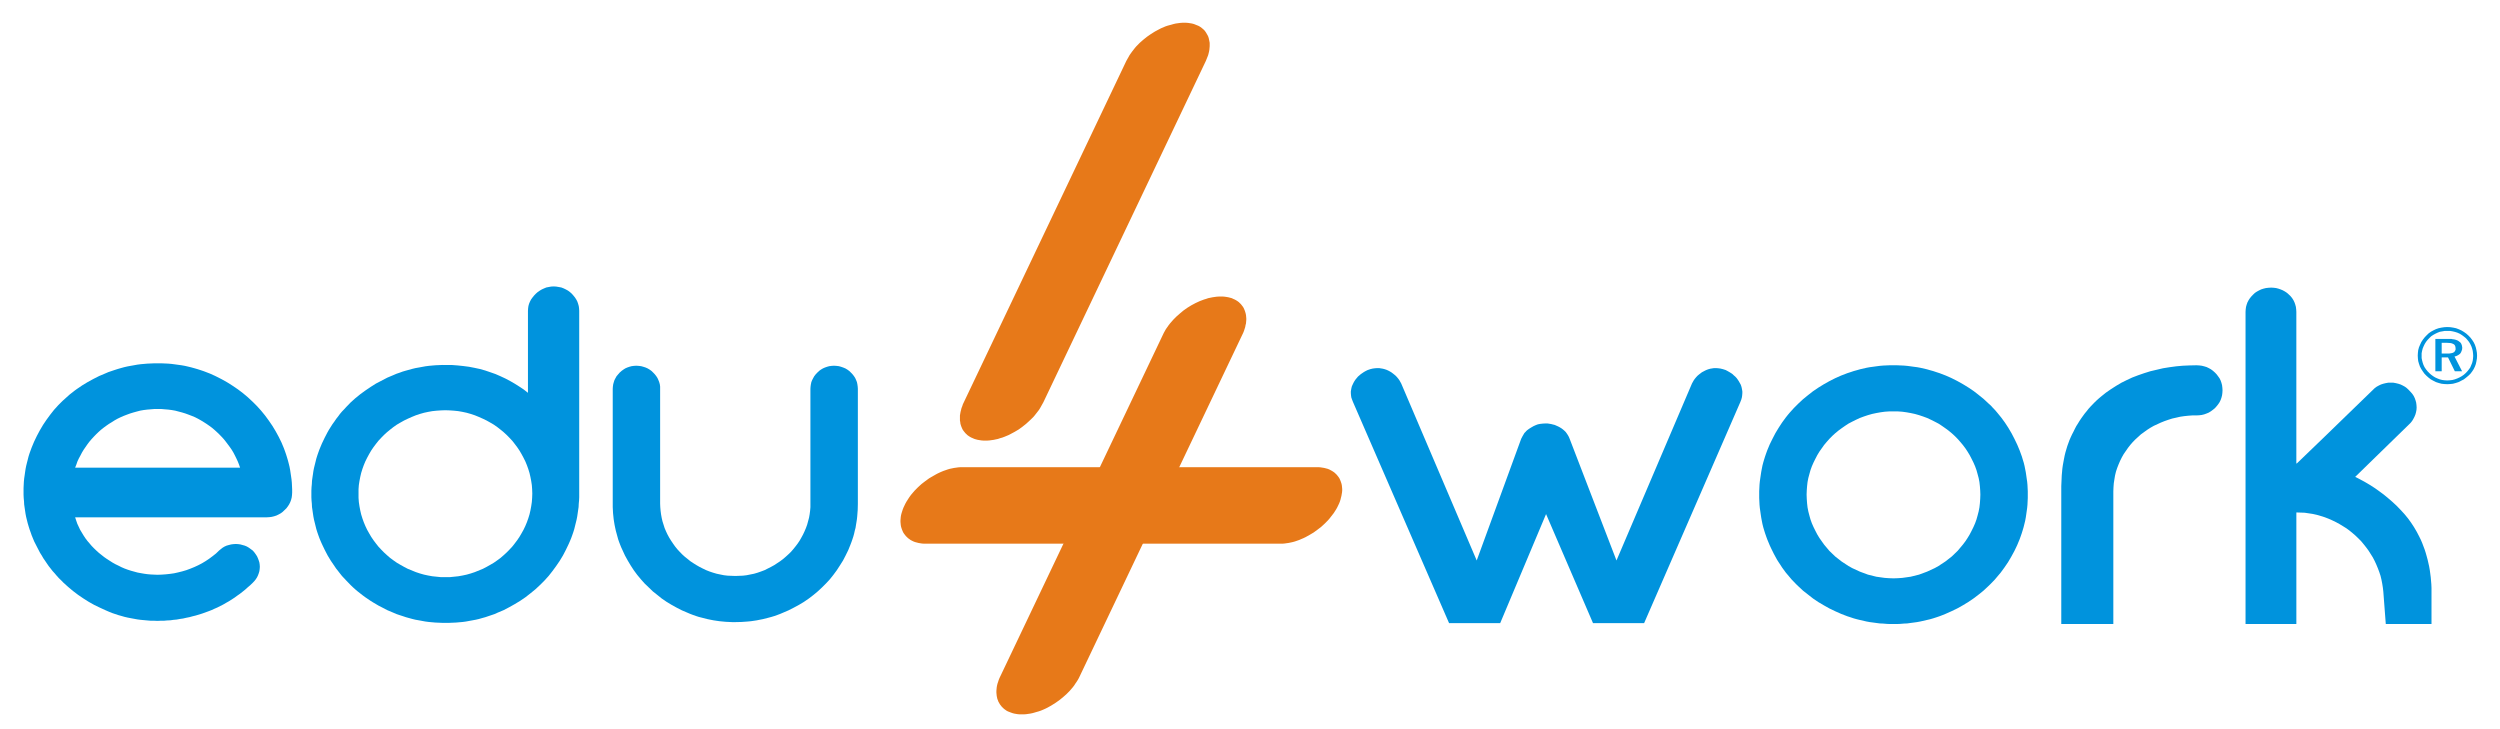 <?xml version="1.0" encoding="UTF-8" standalone="no"?>
<svg
   xmlns:dc="http://purl.org/dc/elements/1.1/"
   xmlns:cc="http://creativecommons.org/ns#"
   xmlns:rdf="http://www.w3.org/1999/02/22-rdf-syntax-ns#"
   xmlns:svg="http://www.w3.org/2000/svg"
   xmlns="http://www.w3.org/2000/svg"
   xmlns:sodipodi="http://sodipodi.sourceforge.net/DTD/sodipodi-0.dtd"
   xmlns:inkscape="http://www.inkscape.org/namespaces/inkscape"
   width="240"
   height="70"
   viewBox="0 0 44.979 13.229"
   version="1.1"
   id="svg8"
   inkscape:version="0.92.3 (2405546, 2018-03-11)"
   sodipodi:docname="logo.svg">
   
   
  
  <g
     inkscape:label="Layer 1"
     inkscape:groupmode="layer"
     id="layer1"
     transform="translate(0,-283.771)">
    <g
       id="g3756"
       transform="matrix(0.055,0,0,0.053,-0.081,284.184)">
      <path
         id="path3716"
         d="m 805.202,109.557 h -1.732 v 3.667 h 1.783 0.713 l 0.611,-0.102 0.459,-0.102 0.408,-0.204 0.153,-0.102 0.102,-0.153 0.102,-0.102 0.102,-0.204 0.153,-0.357 v -0.407 l -0.051,-0.509 -0.102,-0.357 -0.102,-0.204 -0.102,-0.153 -0.153,-0.153 -0.153,-0.102 -0.408,-0.204 -0.459,-0.153 -0.611,-0.051 z m 0.357,-1.324 h 0.56 0.56 l 0.459,0.102 0.459,0.051 0.408,0.102 0.408,0.153 0.357,0.153 0.306,0.204 0.255,0.204 0.255,0.204 0.204,0.255 0.153,0.255 0.102,0.306 0.102,0.306 0.051,0.357 0.051,0.357 -0.051,0.56 -0.153,0.509 -0.204,0.509 -0.255,0.407 -0.408,0.357 -0.408,0.255 -0.509,0.255 -0.56,0.153 2.496,5.042 h -2.394 l -2.242,-4.737 h -2.089 v 4.737 h -2.089 v -11.052 z m 8.304,5.806 -0.051,-0.866 -0.102,-0.866 -0.204,-0.815 -0.255,-0.764 -0.357,-0.764 -0.408,-0.713 -0.509,-0.662 -0.509,-0.611 -0.662,-0.56 -0.662,-0.509 -0.713,-0.458 -0.764,-0.357 -0.764,-0.255 -0.815,-0.204 -0.866,-0.153 h -0.866 -0.866 l -0.815,0.153 -0.815,0.153 -0.764,0.306 -0.713,0.357 -0.713,0.407 -0.662,0.458 -0.56,0.56 -0.611,0.662 -0.509,0.662 -0.459,0.764 -0.357,0.764 -0.306,0.764 -0.204,0.815 -0.153,0.815 v 0.815 0.866 l 0.153,0.764 0.204,0.815 0.255,0.764 0.357,0.764 0.459,0.713 0.509,0.662 0.56,0.611 0.611,0.56 0.662,0.509 0.713,0.458 0.764,0.357 0.764,0.306 0.815,0.204 0.764,0.102 0.866,0.051 0.815,-0.051 0.866,-0.102 0.764,-0.204 0.815,-0.306 0.764,-0.357 0.713,-0.407 0.713,-0.509 0.611,-0.56 0.56,-0.611 0.509,-0.662 0.459,-0.662 0.306,-0.764 0.306,-0.764 0.204,-0.815 0.102,-0.815 z m -8.559,-9.881 1.019,0.051 0.968,0.153 0.917,0.204 0.917,0.357 0.866,0.407 0.815,0.509 0.764,0.56 0.713,0.662 0.662,0.713 0.56,0.764 0.509,0.815 0.408,0.866 0.306,0.917 0.204,0.917 0.153,0.917 0.051,0.968 -0.051,1.019 -0.153,0.917 -0.204,0.968 -0.306,0.866 -0.408,0.866 -0.509,0.815 -0.56,0.764 -0.662,0.662 -0.764,0.662 -0.764,0.611 -0.866,0.458 -0.866,0.458 -0.917,0.306 -0.917,0.255 -0.917,0.102 -0.968,0.051 -0.968,-0.051 -0.917,-0.102 -0.917,-0.255 -0.917,-0.306 -0.866,-0.458 -0.815,-0.458 -0.764,-0.611 -0.713,-0.662 -0.662,-0.713 -0.56,-0.815 -0.509,-0.815 -0.408,-0.815 -0.306,-0.917 -0.255,-0.917 -0.102,-0.917 -0.051,-0.968 0.051,-0.968 0.102,-0.917 0.255,-0.968 0.357,-0.866 0.408,-0.917 0.509,-0.815 0.611,-0.815 0.662,-0.713 0.662,-0.662 0.764,-0.56 0.815,-0.458 0.815,-0.407 0.866,-0.306 0.917,-0.204 0.968,-0.153 z"
         style="fill:#0093dd;fill-opacity:1;fill-rule:evenodd;stroke:none"
         inkscape:connector-curvature="0" />
      <path
         id="path3718"
         d="m 22.824,152.289 h 54.41 l -0.357,-1.07 -0.408,-1.07 -0.459,-1.019 -0.459,-0.968 -0.509,-1.019 -0.56,-0.968 -0.611,-0.917 -0.662,-0.917 -0.662,-0.917 -0.662,-0.866 -0.764,-0.866 -0.764,-0.815 -0.764,-0.764 -0.815,-0.764 -0.815,-0.713 -0.866,-0.662 -0.917,-0.662 -0.917,-0.611 -0.968,-0.611 -0.968,-0.56 -0.968,-0.509 -1.07,-0.458 -1.019,-0.407 -1.07,-0.407 -1.121,-0.357 -1.121,-0.306 -1.121,-0.306 -1.121,-0.204 -1.121,-0.153 -1.172,-0.102 -1.121,-0.102 H 50.131 48.908 l -1.172,0.102 -1.172,0.102 -1.172,0.153 -1.121,0.204 -1.121,0.306 -1.07,0.306 -1.121,0.357 -1.07,0.407 -1.019,0.407 -1.019,0.458 -1.019,0.509 -0.968,0.56 -0.917,0.611 -0.968,0.611 -0.917,0.662 -0.866,0.662 -0.866,0.713 -0.815,0.764 -0.764,0.764 -0.764,0.815 -0.764,0.866 -0.713,0.866 -0.662,0.917 -0.611,0.917 -0.611,0.917 -0.56,0.968 -0.509,1.019 -0.509,0.968 -0.459,1.019 -0.357,1.07 z m 47.482,28.37 0.611,-0.509 0.56,-0.458 0.662,-0.407 0.662,-0.306 0.713,-0.204 0.764,-0.204 0.764,-0.102 0.815,-0.051 0.764,0.051 0.713,0.102 0.713,0.204 0.713,0.204 0.713,0.306 0.662,0.407 0.611,0.458 0.662,0.509 0.56,0.662 0.459,0.662 0.408,0.662 0.306,0.713 0.255,0.713 0.204,0.662 0.102,0.713 0.051,0.764 -0.051,0.764 -0.102,0.764 -0.204,0.713 -0.255,0.713 -0.306,0.662 -0.408,0.662 -0.459,0.611 -0.56,0.611 -0.815,0.815 -0.866,0.764 -0.815,0.764 -0.866,0.713 -0.866,0.713 -0.917,0.662 -0.866,0.662 -0.917,0.611 -0.917,0.611 -0.968,0.56 -0.917,0.56 -0.968,0.509 -0.968,0.509 -1.019,0.458 -0.968,0.458 -1.019,0.407 -2.038,0.764 -2.089,0.662 -1.019,0.255 -1.07,0.306 -1.019,0.204 -1.07,0.255 -1.019,0.153 -1.07,0.204 -1.07,0.102 -1.019,0.153 -1.07,0.051 -1.07,0.102 h -1.07 l -1.07,0.051 -1.121,-0.051 h -1.121 l -1.121,-0.102 -1.07,-0.102 -1.07,-0.102 -1.121,-0.153 -1.07,-0.204 -1.07,-0.204 -1.019,-0.204 -1.07,-0.255 -1.019,-0.306 -1.07,-0.306 -1.019,-0.357 -1.019,-0.357 -0.968,-0.407 -1.019,-0.458 -1.936,-0.917 -1.936,-0.968 -1.834,-1.07 -1.783,-1.171 -1.732,-1.222 -1.681,-1.324 -1.579,-1.375 -1.579,-1.477 -0.713,-0.764 -0.764,-0.764 -0.713,-0.815 -0.662,-0.815 -0.713,-0.815 -0.611,-0.815 -0.662,-0.866 -0.611,-0.917 -0.56,-0.866 -0.611,-0.917 -0.509,-0.917 -0.56,-0.917 -0.968,-1.935 L 9.323,177.552 8.916,176.533 8.508,175.515 8.151,174.445 7.795,173.426 7.489,172.408 7.183,171.338 6.929,170.269 6.674,169.199 6.47,168.129 6.317,167.06 6.164,165.99 6.012,164.87 5.961,163.8 5.859,162.68 5.808,161.559 v -1.121 -1.121 l 0.051,-1.121 0.051,-1.07 0.102,-1.121 0.153,-1.07 0.153,-1.121 0.153,-1.07 0.204,-1.07 0.255,-1.07 0.255,-1.019 0.255,-1.07 0.306,-1.019 0.357,-1.019 0.357,-1.019 0.408,-1.019 0.408,-1.019 0.917,-1.986 0.968,-1.885 1.07,-1.885 1.121,-1.732 1.223,-1.732 1.274,-1.681 1.376,-1.579 1.477,-1.528 0.764,-0.713 0.764,-0.713 0.764,-0.713 0.815,-0.662 0.815,-0.662 0.815,-0.611 0.866,-0.611 0.866,-0.611 1.783,-1.121 1.885,-1.07 1.936,-1.019 1.987,-0.866 1.019,-0.458 1.019,-0.357 1.019,-0.357 1.07,-0.357 1.019,-0.306 1.07,-0.306 1.07,-0.255 1.07,-0.204 1.121,-0.204 1.07,-0.204 1.121,-0.153 1.121,-0.102 1.121,-0.102 1.172,-0.051 1.121,-0.051 h 1.172 1.121 l 1.121,0.051 1.121,0.051 1.121,0.102 1.121,0.153 1.07,0.153 1.07,0.153 1.121,0.204 1.07,0.255 1.019,0.255 1.07,0.306 1.019,0.306 1.07,0.357 1.019,0.357 1.019,0.407 1.019,0.407 1.936,0.917 1.936,1.019 1.834,1.07 1.783,1.171 1.732,1.222 1.681,1.324 1.579,1.375 1.528,1.477 1.477,1.528 1.376,1.579 1.325,1.681 1.223,1.732 1.172,1.783 1.07,1.834 1.019,1.935 0.917,1.935 0.408,1.019 0.408,1.019 0.357,1.019 0.357,1.07 0.306,1.019 0.306,1.07 0.255,1.019 0.255,1.07 0.204,1.121 0.153,1.07 0.153,1.07 0.153,1.121 0.102,1.121 0.051,1.121 0.051,1.121 v 1.121 l -0.051,0.866 -0.102,0.815 -0.204,0.815 -0.255,0.713 -0.357,0.764 -0.408,0.662 -0.509,0.713 -0.611,0.611 -0.611,0.611 -0.662,0.509 -0.713,0.407 -0.713,0.357 -0.764,0.255 -0.815,0.204 -0.815,0.102 -0.866,0.051 H 22.824 l 0.357,1.121 0.357,1.07 0.459,1.019 0.459,1.019 0.56,0.968 0.56,0.968 0.611,0.968 0.662,0.917 0.713,0.866 0.713,0.866 0.764,0.815 0.815,0.815 0.815,0.764 0.866,0.713 0.866,0.713 0.917,0.662 0.917,0.611 0.917,0.611 0.968,0.56 1.019,0.509 0.968,0.509 1.019,0.458 1.07,0.407 1.07,0.357 1.07,0.306 1.07,0.306 1.07,0.204 1.121,0.204 1.07,0.153 1.121,0.102 1.07,0.051 1.121,0.051 1.376,-0.051 1.376,-0.102 1.376,-0.153 1.376,-0.204 1.325,-0.306 1.376,-0.357 1.325,-0.407 1.325,-0.509 1.325,-0.56 1.274,-0.611 1.223,-0.662 1.223,-0.764 1.172,-0.815 1.121,-0.866 1.121,-0.917 z"
         style="fill:#0093dd;fill-opacity:1;fill-rule:evenodd;stroke:none"
         inkscape:connector-curvature="0" />
      <path
         id="path3720"
         d="m 145.094,117.146 h 1.936 l 1.936,0.153 1.885,0.204 1.885,0.255 1.783,0.357 1.834,0.407 1.732,0.509 1.732,0.611 1.681,0.611 1.681,0.764 1.579,0.764 1.579,0.866 1.528,0.917 1.477,0.968 1.477,1.019 1.376,1.121 V 98.606 l 0.051,-0.866 0.102,-0.764 0.204,-0.764 0.306,-0.764 0.357,-0.713 0.459,-0.662 0.509,-0.662 0.611,-0.662 0.611,-0.56 0.713,-0.509 0.662,-0.407 0.764,-0.357 0.713,-0.306 0.764,-0.153 0.815,-0.153 0.815,-0.051 0.866,0.051 0.866,0.153 0.815,0.153 0.764,0.306 0.713,0.357 0.713,0.407 0.662,0.509 0.611,0.56 0.56,0.662 0.509,0.662 0.408,0.662 0.357,0.713 0.255,0.764 0.204,0.764 0.102,0.764 0.051,0.866 v 62.647 1.171 l -0.051,1.121 -0.102,1.121 -0.051,1.121 -0.153,1.07 -0.153,1.121 -0.153,1.07 -0.204,1.07 -0.255,1.07 -0.255,1.07 -0.255,1.07 -0.306,1.019 -0.357,1.07 -0.357,1.019 -0.408,1.019 -0.408,0.968 -0.917,1.986 -0.968,1.935 -1.07,1.834 -1.172,1.783 -1.223,1.732 -1.274,1.681 -1.376,1.579 -1.477,1.528 -1.528,1.477 -1.63,1.375 -1.63,1.324 -1.732,1.222 -1.783,1.121 -1.834,1.07 -1.885,1.019 -1.987,0.866 -0.968,0.458 -1.019,0.357 -1.019,0.357 -1.019,0.357 -1.07,0.306 -1.019,0.306 -1.07,0.255 -1.07,0.204 -1.07,0.204 -1.07,0.204 -1.07,0.153 -1.121,0.102 -1.121,0.102 -1.121,0.051 -1.121,0.051 h -1.121 -1.172 l -1.121,-0.051 -1.121,-0.051 -1.121,-0.102 -1.07,-0.102 -1.121,-0.153 -1.07,-0.204 -1.07,-0.204 -1.121,-0.204 -1.019,-0.255 -1.07,-0.306 -1.07,-0.306 -1.019,-0.357 -1.07,-0.357 -1.019,-0.357 -1.019,-0.458 -1.987,-0.866 -1.885,-1.019 -0.968,-0.509 -0.917,-0.56 -0.917,-0.56 -0.866,-0.56 -0.866,-0.611 -0.866,-0.611 -0.866,-0.662 -0.815,-0.662 -0.815,-0.662 -0.815,-0.713 -0.764,-0.713 -0.764,-0.764 -1.426,-1.528 -1.426,-1.579 -0.662,-0.866 -0.611,-0.815 -0.662,-0.866 -0.56,-0.866 -1.172,-1.783 -1.07,-1.834 -0.968,-1.935 -0.917,-1.986 -0.408,-0.968 -0.408,-1.019 -0.357,-1.019 -0.357,-1.07 -0.306,-1.019 -0.255,-1.07 -0.255,-1.07 -0.255,-1.07 -0.204,-1.07 -0.153,-1.07 -0.153,-1.121 -0.153,-1.07 -0.051,-1.121 -0.102,-1.121 -0.051,-1.121 v -1.171 -1.121 l 0.051,-1.121 0.102,-1.121 0.051,-1.121 0.153,-1.121 0.153,-1.07 0.153,-1.121 0.204,-1.07 0.255,-1.07 0.255,-1.07 0.255,-1.07 0.306,-1.019 0.357,-1.07 0.357,-1.019 0.408,-1.019 0.408,-1.019 0.917,-1.986 0.968,-1.935 0.509,-0.917 0.56,-0.917 0.56,-0.917 0.611,-0.866 0.56,-0.866 0.662,-0.866 0.611,-0.866 0.662,-0.815 0.713,-0.764 0.713,-0.815 0.713,-0.764 0.713,-0.764 1.528,-1.426 1.63,-1.375 1.681,-1.273 1.732,-1.222 1.783,-1.171 1.885,-1.019 1.885,-1.019 1.987,-0.866 1.019,-0.458 1.019,-0.357 1.07,-0.407 1.019,-0.306 1.07,-0.306 1.07,-0.306 1.019,-0.255 1.121,-0.204 1.07,-0.204 1.07,-0.204 1.121,-0.153 1.07,-0.102 1.121,-0.102 1.121,-0.051 1.121,-0.051 z m -0.153,72.63 h 1.426 l 1.426,-0.153 1.426,-0.153 1.376,-0.255 1.376,-0.306 1.376,-0.407 1.325,-0.458 1.325,-0.56 1.325,-0.56 1.223,-0.662 1.223,-0.713 1.172,-0.713 1.121,-0.815 1.07,-0.815 1.019,-0.917 1.019,-0.968 0.917,-0.968 0.917,-1.019 0.815,-1.07 0.815,-1.121 0.764,-1.171 0.662,-1.171 0.662,-1.222 0.611,-1.324 0.509,-1.273 0.459,-1.324 0.408,-1.375 0.306,-1.375 0.255,-1.426 0.204,-1.426 0.102,-1.426 0.051,-1.477 -0.051,-1.477 -0.102,-1.426 -0.204,-1.375 -0.255,-1.375 -0.306,-1.375 -0.408,-1.375 -0.459,-1.324 -0.509,-1.273 -0.611,-1.273 -0.662,-1.273 -0.662,-1.171 -0.764,-1.171 -0.815,-1.121 -0.815,-1.07 -0.917,-1.019 -0.917,-0.968 -1.019,-0.968 -1.019,-0.866 -1.07,-0.866 -1.121,-0.815 -1.172,-0.713 -1.223,-0.713 -1.223,-0.611 -1.325,-0.611 -1.325,-0.56 -1.325,-0.458 -1.376,-0.407 -1.376,-0.306 -1.376,-0.255 -1.426,-0.153 -1.426,-0.102 -1.426,-0.051 -1.426,0.051 -1.426,0.102 -1.426,0.153 -1.376,0.255 -1.376,0.306 -1.376,0.407 -1.325,0.458 -1.325,0.56 -1.325,0.611 -1.223,0.611 -1.223,0.713 -1.172,0.713 -1.121,0.815 -1.07,0.866 -1.019,0.866 -1.019,0.968 -0.917,0.968 -0.917,1.019 -0.815,1.07 -0.815,1.121 -0.764,1.171 -0.662,1.171 -0.662,1.273 -0.611,1.273 -0.509,1.273 -0.459,1.324 -0.408,1.375 -0.306,1.375 -0.255,1.375 -0.204,1.375 -0.102,1.426 v 1.477 1.477 l 0.102,1.426 0.204,1.426 0.255,1.426 0.306,1.375 0.408,1.375 0.459,1.324 0.509,1.273 0.611,1.324 0.662,1.222 0.662,1.171 0.764,1.171 0.815,1.121 0.815,1.07 0.917,1.019 0.917,0.968 1.019,0.968 1.019,0.917 1.07,0.815 1.121,0.815 1.172,0.713 1.223,0.713 1.223,0.662 1.325,0.56 1.325,0.56 1.325,0.458 1.376,0.407 1.376,0.306 1.376,0.255 1.426,0.153 1.426,0.153 z"
         style="fill:#0093dd;fill-opacity:1;fill-rule:evenodd;stroke:none"
         inkscape:connector-curvature="0" />
      <path
         id="path3722"
         d="m 273.122,117.4 0.815,0.051 0.815,0.102 0.713,0.204 0.713,0.255 0.713,0.306 0.662,0.407 0.611,0.458 0.56,0.56 0.56,0.611 0.459,0.611 0.408,0.662 0.306,0.713 0.255,0.662 0.153,0.764 0.102,0.764 0.051,0.764 v 39.422 l -0.051,2.088 -0.153,2.088 -0.102,1.019 -0.153,1.019 -0.153,0.968 -0.153,1.019 -0.255,0.968 -0.204,0.968 -0.255,0.968 -0.306,0.968 -0.306,0.917 -0.357,0.968 -0.357,0.917 -0.357,0.917 -0.866,1.834 -0.866,1.732 -1.019,1.681 -1.019,1.63 -1.121,1.579 -1.172,1.528 -1.274,1.426 -1.325,1.375 -1.426,1.375 -1.426,1.222 -1.528,1.222 -1.579,1.121 -1.63,1.019 -1.732,0.968 -1.732,0.917 -1.834,0.815 -0.917,0.407 -0.917,0.357 -0.968,0.357 -0.968,0.306 -0.917,0.255 -0.968,0.255 -0.968,0.255 -1.019,0.204 -0.968,0.204 -0.968,0.153 -1.019,0.153 -1.019,0.102 -2.038,0.153 -2.038,0.051 h -1.07 l -1.019,-0.051 -1.07,-0.051 -1.019,-0.102 -1.019,-0.102 -1.019,-0.153 -0.968,-0.153 -1.019,-0.204 -0.968,-0.204 -0.968,-0.255 -0.968,-0.255 -0.968,-0.255 -0.917,-0.306 -0.968,-0.357 -0.917,-0.357 -0.917,-0.407 -1.834,-0.815 -1.732,-0.917 -1.681,-0.968 -1.63,-1.019 -1.579,-1.121 -1.477,-1.222 -1.477,-1.222 -1.376,-1.375 -1.376,-1.375 -1.223,-1.426 -1.223,-1.528 -1.121,-1.579 -1.019,-1.63 -0.968,-1.681 -0.917,-1.732 -0.815,-1.834 -0.408,-0.917 -0.357,-0.917 -0.357,-0.968 -0.306,-0.917 -0.255,-0.968 -0.255,-0.968 -0.255,-0.968 -0.204,-0.968 -0.204,-1.019 -0.153,-0.968 -0.153,-1.019 -0.102,-1.019 -0.102,-1.019 -0.051,-1.07 -0.051,-1.019 v -1.07 -39.422 l 0.051,-0.764 0.102,-0.764 0.204,-0.764 0.204,-0.662 0.357,-0.713 0.357,-0.662 0.509,-0.611 0.509,-0.611 0.611,-0.56 0.611,-0.458 0.611,-0.407 0.662,-0.306 0.713,-0.255 0.713,-0.204 0.764,-0.102 0.764,-0.051 0.815,0.051 0.815,0.102 0.713,0.204 0.764,0.255 0.662,0.306 0.662,0.407 0.611,0.458 0.56,0.56 0.56,0.611 0.459,0.611 0.408,0.662 0.306,0.713 0.255,0.662 0.204,0.764 0.102,0.764 v 0.764 39.32 l 0.051,1.222 0.102,1.222 0.153,1.222 0.204,1.171 0.255,1.171 0.357,1.171 0.357,1.171 0.459,1.121 0.509,1.121 0.56,1.07 0.611,1.019 0.662,1.019 0.662,0.968 0.713,0.917 0.815,0.917 0.815,0.866 0.866,0.815 0.917,0.764 0.917,0.764 0.968,0.662 1.019,0.662 1.019,0.611 1.07,0.56 1.121,0.56 1.121,0.458 1.172,0.407 1.172,0.357 1.172,0.255 1.223,0.255 1.223,0.153 1.274,0.051 1.274,0.051 1.274,-0.051 1.223,-0.051 1.223,-0.153 1.223,-0.255 1.223,-0.255 1.172,-0.357 1.121,-0.407 1.172,-0.458 1.07,-0.56 1.07,-0.56 1.07,-0.611 0.968,-0.662 0.968,-0.662 0.968,-0.764 0.866,-0.764 0.866,-0.815 0.866,-0.866 0.764,-0.917 0.713,-0.917 0.713,-0.968 0.662,-1.019 0.56,-1.019 0.56,-1.07 0.509,-1.121 0.459,-1.121 0.408,-1.171 0.306,-1.171 0.306,-1.171 0.204,-1.171 0.153,-1.222 0.102,-1.222 v -1.222 -39.32 l 0.051,-0.764 0.102,-0.764 0.153,-0.764 0.255,-0.662 0.357,-0.713 0.357,-0.662 0.459,-0.611 0.56,-0.611 0.56,-0.56 0.611,-0.458 0.662,-0.407 0.662,-0.306 0.713,-0.255 0.713,-0.204 0.764,-0.102 z"
         style="fill:#0093dd;fill-opacity:1;fill-rule:evenodd;stroke:none"
         inkscape:connector-curvature="0" />
      <path
         id="path3724"
         d="m 508.034,168.18 -15.131,37.334 h -16.863 l -31.688,-75.686 -0.306,-0.815 -0.255,-0.764 -0.102,-0.764 -0.051,-0.713 v -0.611 l 0.102,-0.611 0.102,-0.56 0.153,-0.611 0.255,-0.56 0.255,-0.56 0.306,-0.56 0.357,-0.56 0.408,-0.509 0.408,-0.509 0.459,-0.407 0.509,-0.458 0.509,-0.357 0.509,-0.357 0.611,-0.357 0.611,-0.306 0.866,-0.306 0.815,-0.204 0.764,-0.102 0.713,-0.051 h 0.611 l 0.611,0.102 0.611,0.102 0.56,0.153 0.611,0.204 0.56,0.255 0.56,0.306 0.509,0.306 0.509,0.407 0.509,0.407 0.459,0.407 0.408,0.458 0.408,0.509 0.357,0.509 0.306,0.56 0.306,0.56 24.913,60.61 14.672,-41.663 0.408,-0.815 0.459,-0.815 0.204,-0.357 0.306,-0.306 0.255,-0.306 0.306,-0.306 0.662,-0.509 0.713,-0.458 0.764,-0.458 0.764,-0.357 0.662,-0.255 0.764,-0.153 0.866,-0.102 0.917,-0.051 h 0.611 l 0.611,0.102 0.611,0.102 0.56,0.153 0.611,0.153 0.56,0.255 0.56,0.255 0.56,0.306 0.56,0.357 0.459,0.357 0.459,0.407 0.459,0.458 0.357,0.509 0.357,0.56 0.306,0.56 0.255,0.611 15.488,41.765 24.913,-60.61 0.306,-0.56 0.306,-0.56 0.357,-0.509 0.408,-0.509 0.408,-0.458 0.459,-0.407 0.509,-0.407 0.509,-0.407 0.56,-0.306 0.56,-0.306 0.56,-0.255 0.56,-0.204 0.56,-0.153 0.611,-0.102 0.611,-0.102 h 0.611 l 0.713,0.051 0.764,0.102 0.815,0.204 0.917,0.306 0.56,0.306 0.611,0.357 0.56,0.357 0.509,0.357 0.459,0.458 0.459,0.407 0.459,0.509 0.357,0.509 0.357,0.56 0.306,0.56 0.306,0.56 0.204,0.56 0.153,0.611 0.102,0.56 0.102,0.611 v 0.611 l -0.051,0.713 -0.102,0.764 -0.204,0.764 -0.306,0.815 -31.739,75.686 H 523.521 Z"
         style="fill:#0093dd;fill-opacity:1;fill-rule:evenodd;stroke:none"
         inkscape:connector-curvature="0" />
      <path
         id="path3726"
         d="m 622.662,117.247 h 1.121 l 1.121,0.051 1.121,0.051 1.121,0.102 1.121,0.153 1.07,0.153 1.121,0.153 1.07,0.204 1.07,0.255 1.07,0.255 1.019,0.306 1.07,0.306 1.019,0.357 1.07,0.357 1.019,0.407 1.019,0.407 1.987,0.917 1.936,1.019 1.834,1.07 1.834,1.171 1.732,1.222 1.63,1.324 1.63,1.375 1.528,1.477 0.764,0.713 0.713,0.815 0.713,0.764 0.662,0.815 1.325,1.681 1.223,1.732 1.121,1.783 1.07,1.885 0.968,1.935 0.917,1.986 0.408,1.019 0.408,1.019 0.357,1.019 0.357,1.019 0.306,1.07 0.306,1.019 0.255,1.07 0.204,1.07 0.204,1.07 0.153,1.07 0.153,1.121 0.153,1.07 0.102,1.121 0.051,1.07 0.051,1.121 v 1.121 1.171 l -0.051,1.121 -0.051,1.171 -0.102,1.121 -0.153,1.121 -0.153,1.121 -0.153,1.07 -0.204,1.121 -0.255,1.07 -0.255,1.07 -0.306,1.07 -0.306,1.019 -0.357,1.07 -0.357,1.019 -0.408,1.019 -0.408,1.019 -0.917,1.986 -1.019,1.935 -1.07,1.885 -1.172,1.783 -0.611,0.866 -0.611,0.866 -0.662,0.815 -0.662,0.815 -0.662,0.815 -0.713,0.764 -0.713,0.764 -0.764,0.764 -1.528,1.477 -1.579,1.324 -1.681,1.324 -1.732,1.222 -1.783,1.121 -1.834,1.07 -1.936,0.968 -1.987,0.917 -0.968,0.407 -1.019,0.407 -1.019,0.357 -1.07,0.357 -1.019,0.306 -1.07,0.255 -1.07,0.255 -1.07,0.255 -1.07,0.204 -1.07,0.153 -1.121,0.153 -1.07,0.153 -1.121,0.051 -1.121,0.102 -1.121,0.051 h -1.121 -1.172 l -1.121,-0.051 -1.121,-0.102 -1.121,-0.051 -1.121,-0.153 -1.07,-0.153 -1.121,-0.153 -1.07,-0.204 -1.07,-0.255 -1.07,-0.255 -1.019,-0.255 -1.07,-0.306 -1.019,-0.357 -1.07,-0.357 -1.019,-0.407 -1.019,-0.407 -1.987,-0.917 -1.936,-0.968 -1.834,-1.07 -1.834,-1.121 -0.866,-0.611 -0.866,-0.611 -0.815,-0.662 -0.815,-0.662 -1.63,-1.324 -1.528,-1.477 -0.764,-0.764 -0.713,-0.764 -0.713,-0.764 -0.662,-0.815 -0.662,-0.815 -0.662,-0.815 -0.611,-0.866 -0.611,-0.866 -0.56,-0.917 -0.56,-0.866 -0.56,-0.917 -0.509,-0.968 -0.509,-0.968 -0.459,-0.968 -0.459,-0.968 -0.459,-1.019 -0.408,-1.019 -0.408,-1.019 -0.357,-1.019 -0.357,-1.07 -0.306,-1.019 -0.306,-1.07 -0.255,-1.07 -0.204,-1.07 -0.204,-1.121 -0.153,-1.07 -0.153,-1.121 -0.153,-1.121 -0.102,-1.121 -0.051,-1.171 -0.051,-1.121 v -1.171 -1.121 l 0.051,-1.121 0.051,-1.121 0.102,-1.121 0.153,-1.121 0.153,-1.07 0.153,-1.07 0.204,-1.121 0.204,-1.07 0.255,-1.019 0.306,-1.07 0.306,-1.019 0.357,-1.07 0.357,-1.019 0.408,-1.019 0.408,-1.019 0.917,-1.935 0.968,-1.935 1.07,-1.834 1.121,-1.783 0.611,-0.866 0.611,-0.866 0.662,-0.866 0.662,-0.815 1.376,-1.579 1.477,-1.528 1.528,-1.477 1.63,-1.375 1.63,-1.324 1.732,-1.222 1.834,-1.171 1.834,-1.07 1.936,-1.019 1.987,-0.917 1.019,-0.407 1.019,-0.407 1.07,-0.357 1.019,-0.357 1.07,-0.306 1.019,-0.306 1.07,-0.255 1.07,-0.255 1.07,-0.204 1.121,-0.153 1.07,-0.153 1.121,-0.153 1.121,-0.102 1.121,-0.051 1.121,-0.051 z m 0,72.936 1.426,-0.051 1.426,-0.102 1.426,-0.204 1.376,-0.204 1.376,-0.357 1.376,-0.357 1.325,-0.509 1.325,-0.509 1.274,-0.611 1.274,-0.611 1.223,-0.713 1.121,-0.764 1.121,-0.764 1.07,-0.866 1.07,-0.866 0.968,-0.968 0.968,-0.968 0.866,-1.07 0.866,-1.07 0.815,-1.121 0.713,-1.121 0.713,-1.222 0.611,-1.222 0.611,-1.273 0.56,-1.324 0.459,-1.324 0.357,-1.324 0.357,-1.426 0.255,-1.375 0.153,-1.426 0.102,-1.477 0.051,-1.477 -0.051,-1.426 -0.102,-1.426 -0.153,-1.426 -0.255,-1.375 -0.357,-1.375 -0.357,-1.324 -0.459,-1.324 -0.56,-1.324 -0.611,-1.273 -0.611,-1.222 -0.713,-1.222 -0.713,-1.121 -0.815,-1.121 -0.866,-1.07 -0.866,-1.019 -0.968,-1.019 -0.968,-0.917 -1.07,-0.917 -1.07,-0.815 -1.121,-0.815 -1.121,-0.764 -1.223,-0.662 -1.274,-0.662 -1.274,-0.611 -1.325,-0.509 -1.325,-0.458 -1.376,-0.407 -1.376,-0.306 -1.376,-0.255 -1.426,-0.204 -1.426,-0.102 h -1.426 -1.477 l -1.426,0.102 -1.426,0.204 -1.376,0.255 -1.376,0.306 -1.376,0.407 -1.325,0.458 -1.325,0.509 -1.274,0.611 -1.274,0.662 -1.223,0.662 -1.121,0.764 -1.121,0.815 -1.07,0.815 -1.07,0.917 -0.968,0.917 -0.968,1.019 -0.866,1.019 -0.866,1.07 -0.764,1.121 -0.764,1.121 -0.713,1.222 -0.611,1.222 -0.611,1.273 -0.56,1.324 -0.459,1.324 -0.357,1.324 -0.357,1.375 -0.255,1.375 -0.153,1.426 -0.102,1.426 -0.051,1.426 0.051,1.477 0.102,1.477 0.153,1.426 0.255,1.375 0.357,1.426 0.357,1.324 0.459,1.324 0.56,1.324 0.611,1.273 0.611,1.222 0.713,1.222 0.764,1.121 0.764,1.121 0.866,1.07 0.866,1.07 0.968,0.968 0.968,0.968 1.07,0.866 1.07,0.866 1.121,0.764 1.121,0.764 1.223,0.713 1.274,0.611 1.274,0.611 1.325,0.509 1.325,0.509 1.376,0.357 1.376,0.357 1.376,0.204 1.426,0.204 1.426,0.102 z"
         style="fill:#0093dd;fill-opacity:1;fill-rule:evenodd;stroke:none"
         inkscape:connector-curvature="0" />
      <path
         id="path3728"
         d="m 722.567,117.247 0.917,0.051 0.815,0.102 0.815,0.204 0.815,0.255 0.713,0.357 0.713,0.407 0.662,0.509 0.662,0.611 0.56,0.611 0.509,0.713 0.459,0.662 0.357,0.764 0.255,0.764 0.204,0.815 0.102,0.866 0.051,0.866 -0.051,0.917 -0.102,0.815 -0.204,0.815 -0.255,0.764 -0.357,0.764 -0.459,0.713 -0.509,0.662 -0.56,0.662 -0.662,0.56 -0.662,0.509 -0.713,0.458 -0.713,0.306 -0.815,0.306 -0.815,0.204 -0.815,0.102 -0.917,0.051 h -1.376 l -1.325,0.102 -1.376,0.153 -1.325,0.204 -1.274,0.306 -1.325,0.306 -1.223,0.407 -1.274,0.458 -1.223,0.509 -1.172,0.56 -1.172,0.56 -1.121,0.662 -1.07,0.713 -1.019,0.764 -1.019,0.764 -0.917,0.866 -0.917,0.866 -0.866,0.917 -0.815,0.968 -0.764,1.019 -0.713,1.07 -0.713,1.07 -0.611,1.121 -0.56,1.171 -0.509,1.222 -0.459,1.222 -0.408,1.273 -0.306,1.324 -0.204,1.273 -0.204,1.375 -0.102,1.375 -0.051,1.426 v 45.381 h -17.169 V 158.605 l 0.051,-1.222 0.051,-1.222 0.051,-1.222 0.102,-1.171 0.102,-1.171 0.153,-1.121 0.204,-1.171 0.204,-1.121 0.204,-1.07 0.255,-1.07 0.306,-1.07 0.306,-1.07 0.357,-1.019 0.357,-1.019 0.408,-0.968 0.459,-1.019 0.459,-0.917 0.459,-0.968 0.459,-0.917 0.56,-0.917 0.509,-0.866 0.56,-0.866 0.56,-0.815 0.611,-0.866 0.611,-0.764 0.611,-0.815 0.662,-0.764 0.662,-0.713 0.713,-0.764 0.662,-0.662 0.764,-0.713 0.764,-0.662 1.528,-1.273 1.63,-1.171 1.681,-1.121 1.732,-1.07 1.783,-0.917 1.885,-0.917 1.936,-0.764 1.987,-0.713 2.038,-0.662 2.089,-0.509 2.089,-0.509 2.14,-0.357 2.191,-0.306 2.191,-0.204 2.242,-0.102 z"
         style="fill:#0093dd;fill-opacity:1;fill-rule:evenodd;stroke:none"
         inkscape:connector-curvature="0" />
      <path
         id="path3730"
         d="m 792.618,137.57 -17.678,17.877 1.63,0.866 1.63,0.917 1.579,0.968 1.528,1.019 1.528,1.121 1.528,1.171 1.426,1.222 1.426,1.273 1.376,1.324 1.325,1.426 1.223,1.375 1.172,1.477 1.07,1.528 0.968,1.528 0.917,1.63 0.815,1.63 0.509,1.07 0.459,1.121 0.408,1.121 0.408,1.121 0.357,1.171 0.306,1.121 0.306,1.171 0.255,1.171 0.255,1.171 0.204,1.222 0.153,1.171 0.153,1.222 0.102,1.222 0.102,1.222 0.051,1.273 v 1.222 11.103 h -15.08 l -0.815,-11.103 -0.153,-1.375 -0.204,-1.324 -0.255,-1.375 -0.306,-1.324 -0.408,-1.273 -0.459,-1.273 -0.509,-1.273 -0.56,-1.273 -0.611,-1.222 -0.713,-1.171 -0.713,-1.171 -0.764,-1.07 -0.815,-1.07 -0.815,-1.019 -0.917,-0.968 -0.968,-0.968 -0.968,-0.866 -1.019,-0.866 -1.07,-0.815 -1.121,-0.713 -1.121,-0.713 -1.172,-0.662 -1.223,-0.611 -1.223,-0.56 -1.274,-0.509 -1.274,-0.407 -1.325,-0.407 -1.325,-0.306 -1.325,-0.204 -1.325,-0.204 -1.376,-0.051 -1.376,-0.051 v 38.2 H 738.768 V 98.963 l 0.051,-0.866 0.102,-0.815 0.204,-0.764 0.255,-0.764 0.357,-0.713 0.408,-0.662 0.509,-0.662 0.56,-0.611 0.611,-0.611 0.662,-0.458 0.713,-0.407 0.713,-0.357 0.764,-0.255 0.815,-0.204 0.866,-0.102 0.866,-0.051 0.815,0.051 0.815,0.102 0.764,0.204 0.713,0.255 0.713,0.306 0.713,0.407 0.662,0.458 0.611,0.56 0.611,0.611 0.509,0.662 0.408,0.662 0.357,0.764 0.255,0.764 0.204,0.764 0.102,0.866 0.051,0.866 v 51.901 h 0.153 l 9.272,-9.27 15.793,-15.891 0.611,-0.611 0.662,-0.509 0.713,-0.407 0.713,-0.357 0.764,-0.255 0.815,-0.204 0.815,-0.153 h 0.866 0.815 l 0.815,0.153 0.815,0.204 0.764,0.255 0.713,0.357 0.713,0.407 0.662,0.509 0.611,0.611 0.611,0.662 0.56,0.662 0.459,0.713 0.357,0.764 0.255,0.764 0.204,0.764 0.102,0.815 0.051,0.866 -0.051,0.815 -0.153,0.815 -0.204,0.764 -0.306,0.764 -0.357,0.713 -0.408,0.713 -0.509,0.662 z"
         style="fill:#0093dd;fill-opacity:1;fill-rule:evenodd;stroke:none"
         inkscape:connector-curvature="0" />
      <path
         id="path3732"
         d="m 400.741,93.716 h 0.662 l 0.611,0.051 0.662,0.102 0.56,0.102 0.56,0.153 0.56,0.153 0.509,0.255 0.459,0.204 0.459,0.255 0.459,0.306 0.408,0.306 0.357,0.357 0.357,0.357 0.306,0.407 0.306,0.407 0.255,0.407 0.204,0.458 0.204,0.509 0.153,0.458 0.153,0.56 0.102,0.509 0.051,0.56 0.051,0.56 v 0.56 l -0.051,0.611 -0.051,0.611 -0.153,0.611 -0.102,0.611 -0.204,0.662 -0.204,0.662 -0.255,0.662 -0.306,0.662 -53.595,116.84 -0.306,0.662 -0.357,0.662 -0.408,0.662 -0.408,0.611 -0.408,0.662 -0.459,0.611 -0.509,0.611 -0.509,0.611 -1.07,1.121 -1.172,1.07 -1.223,1.019 -1.274,0.917 -1.325,0.866 -1.325,0.764 -0.713,0.357 -0.662,0.306 -0.713,0.306 -0.713,0.255 -0.713,0.204 -0.662,0.204 -0.713,0.204 -0.713,0.153 -0.713,0.102 -0.662,0.102 -0.713,0.051 h -0.662 -0.662 l -0.662,-0.051 -0.611,-0.102 -0.56,-0.102 -0.56,-0.153 -0.56,-0.204 -0.509,-0.204 -0.509,-0.204 -0.459,-0.255 -0.408,-0.306 -0.408,-0.306 -0.357,-0.357 -0.357,-0.357 -0.306,-0.407 -0.306,-0.407 -0.255,-0.458 -0.255,-0.458 -0.153,-0.458 -0.204,-0.509 -0.102,-0.509 -0.102,-0.509 -0.051,-0.56 -0.051,-0.56 v -0.56 l 0.051,-0.611 0.051,-0.611 0.102,-0.611 0.153,-0.662 0.204,-0.611 0.204,-0.662 0.255,-0.662 0.306,-0.662 53.595,-116.84 0.306,-0.662 0.357,-0.662 0.357,-0.662 0.459,-0.662 0.408,-0.611 0.459,-0.611 0.509,-0.611 0.509,-0.611 1.07,-1.121 1.172,-1.07 1.172,-1.019 1.325,-0.968 1.274,-0.815 1.376,-0.764 1.376,-0.662 1.426,-0.56 0.662,-0.204 0.713,-0.255 0.713,-0.153 0.713,-0.153 0.662,-0.102 0.713,-0.102 0.713,-0.051 z"
         style="fill:#e77919;fill-opacity:1;fill-rule:evenodd;stroke:none"
         inkscape:connector-curvature="0" />
      <path
         id="path3734"
         d="m 296.404,165.226 0.306,-0.662 0.357,-0.662 0.408,-0.662 0.408,-0.662 0.408,-0.611 0.459,-0.611 0.509,-0.611 0.509,-0.611 1.07,-1.121 1.172,-1.121 1.223,-0.968 1.274,-0.968 1.325,-0.815 1.325,-0.764 0.713,-0.357 0.662,-0.306 0.713,-0.306 0.713,-0.255 0.713,-0.255 0.662,-0.204 0.713,-0.153 0.713,-0.153 0.713,-0.102 0.662,-0.102 0.713,-0.051 h 0.662 116.87 0.662 l 0.611,0.051 0.611,0.102 0.611,0.102 0.56,0.153 0.56,0.153 0.509,0.204 0.459,0.255 0.459,0.255 0.459,0.306 0.408,0.306 0.357,0.357 0.357,0.357 0.306,0.407 0.306,0.407 0.255,0.407 0.204,0.458 0.204,0.509 0.153,0.458 0.153,0.509 0.102,0.56 0.051,0.56 0.051,0.56 v 0.56 l -0.051,0.611 -0.102,0.611 -0.102,0.611 -0.153,0.611 -0.153,0.662 -0.204,0.662 -0.255,0.662 -0.306,0.662 -0.306,0.662 -0.357,0.662 -0.408,0.662 -0.408,0.662 -0.459,0.611 -0.459,0.611 -0.459,0.611 -0.509,0.611 -1.07,1.121 -1.172,1.121 -1.223,0.968 -1.274,0.968 -1.325,0.815 -1.325,0.764 -0.713,0.357 -0.713,0.306 -0.662,0.306 -0.713,0.255 -0.713,0.255 -0.713,0.204 -0.662,0.153 -0.713,0.153 -0.713,0.102 -0.662,0.102 -0.713,0.051 h -0.662 -116.87 -0.662 l -0.662,-0.051 -0.611,-0.102 -0.56,-0.102 -0.56,-0.153 -0.56,-0.153 -0.509,-0.204 -0.509,-0.255 -0.459,-0.255 -0.408,-0.306 -0.408,-0.306 -0.357,-0.357 -0.357,-0.357 -0.306,-0.407 -0.306,-0.407 -0.255,-0.407 -0.204,-0.458 -0.204,-0.509 -0.153,-0.458 -0.153,-0.509 -0.102,-0.56 -0.051,-0.56 -0.051,-0.56 v -0.56 l 0.051,-0.611 0.051,-0.611 0.102,-0.611 0.153,-0.611 0.204,-0.662 0.204,-0.662 0.255,-0.662 z"
         style="fill:#e77919;fill-opacity:1;fill-rule:evenodd;stroke:none"
         inkscape:connector-curvature="0" />
      <path
         id="path3736"
         d="m 388.667,0 h 0.662 l 0.662,0.051 0.611,0.102 0.611,0.102 0.56,0.153 0.509,0.204 0.509,0.204 0.509,0.204 0.459,0.255 0.459,0.306 0.357,0.306 0.408,0.357 0.357,0.357 0.306,0.407 0.255,0.407 0.255,0.458 0.255,0.458 0.204,0.458 0.153,0.509 0.102,0.509 0.102,0.509 0.102,0.56 v 0.56 0.56 l -0.051,0.611 -0.051,0.611 -0.102,0.611 -0.153,0.662 -0.153,0.611 -0.255,0.662 -0.255,0.662 -0.255,0.662 -53.595,116.84 -0.357,0.662 -0.357,0.662 -0.357,0.662 -0.408,0.662 -0.459,0.611 -0.459,0.611 -0.459,0.611 -0.509,0.611 -1.121,1.121 -1.121,1.07 -1.223,1.019 -1.274,0.968 -1.325,0.815 -1.376,0.764 -0.662,0.357 -0.713,0.306 -0.713,0.306 -0.662,0.255 -0.713,0.204 -0.713,0.255 -0.713,0.153 -0.662,0.153 -0.713,0.102 -0.713,0.102 -0.662,0.051 h -0.713 -0.662 l -0.611,-0.051 -0.611,-0.102 -0.611,-0.102 -0.56,-0.153 -0.509,-0.153 -0.56,-0.255 -0.459,-0.204 -0.459,-0.255 -0.459,-0.306 -0.408,-0.306 -0.357,-0.357 -0.357,-0.357 -0.306,-0.407 -0.306,-0.407 -0.255,-0.407 -0.204,-0.458 -0.204,-0.509 -0.153,-0.458 -0.153,-0.56 -0.051,-0.509 -0.102,-0.56 v -0.56 -0.56 -0.611 l 0.102,-0.611 0.102,-0.611 0.153,-0.611 0.153,-0.662 0.255,-0.662 0.204,-0.662 0.306,-0.662 53.595,-116.84 0.357,-0.662 0.357,-0.662 0.357,-0.662 0.408,-0.611 0.459,-0.662 0.459,-0.611 0.459,-0.611 0.509,-0.611 1.07,-1.121 1.172,-1.07 1.223,-1.019 1.274,-0.917 1.325,-0.866 1.376,-0.764 0.662,-0.357 0.713,-0.306 0.662,-0.306 0.713,-0.255 0.713,-0.204 0.713,-0.204 0.713,-0.204 0.662,-0.153 0.713,-0.102 0.713,-0.102 L 388.005,0 Z"
         style="fill:#e77919;fill-opacity:1;fill-rule:evenodd;stroke:none"
         inkscape:connector-curvature="0" />
    </g>
  </g>
</svg>
